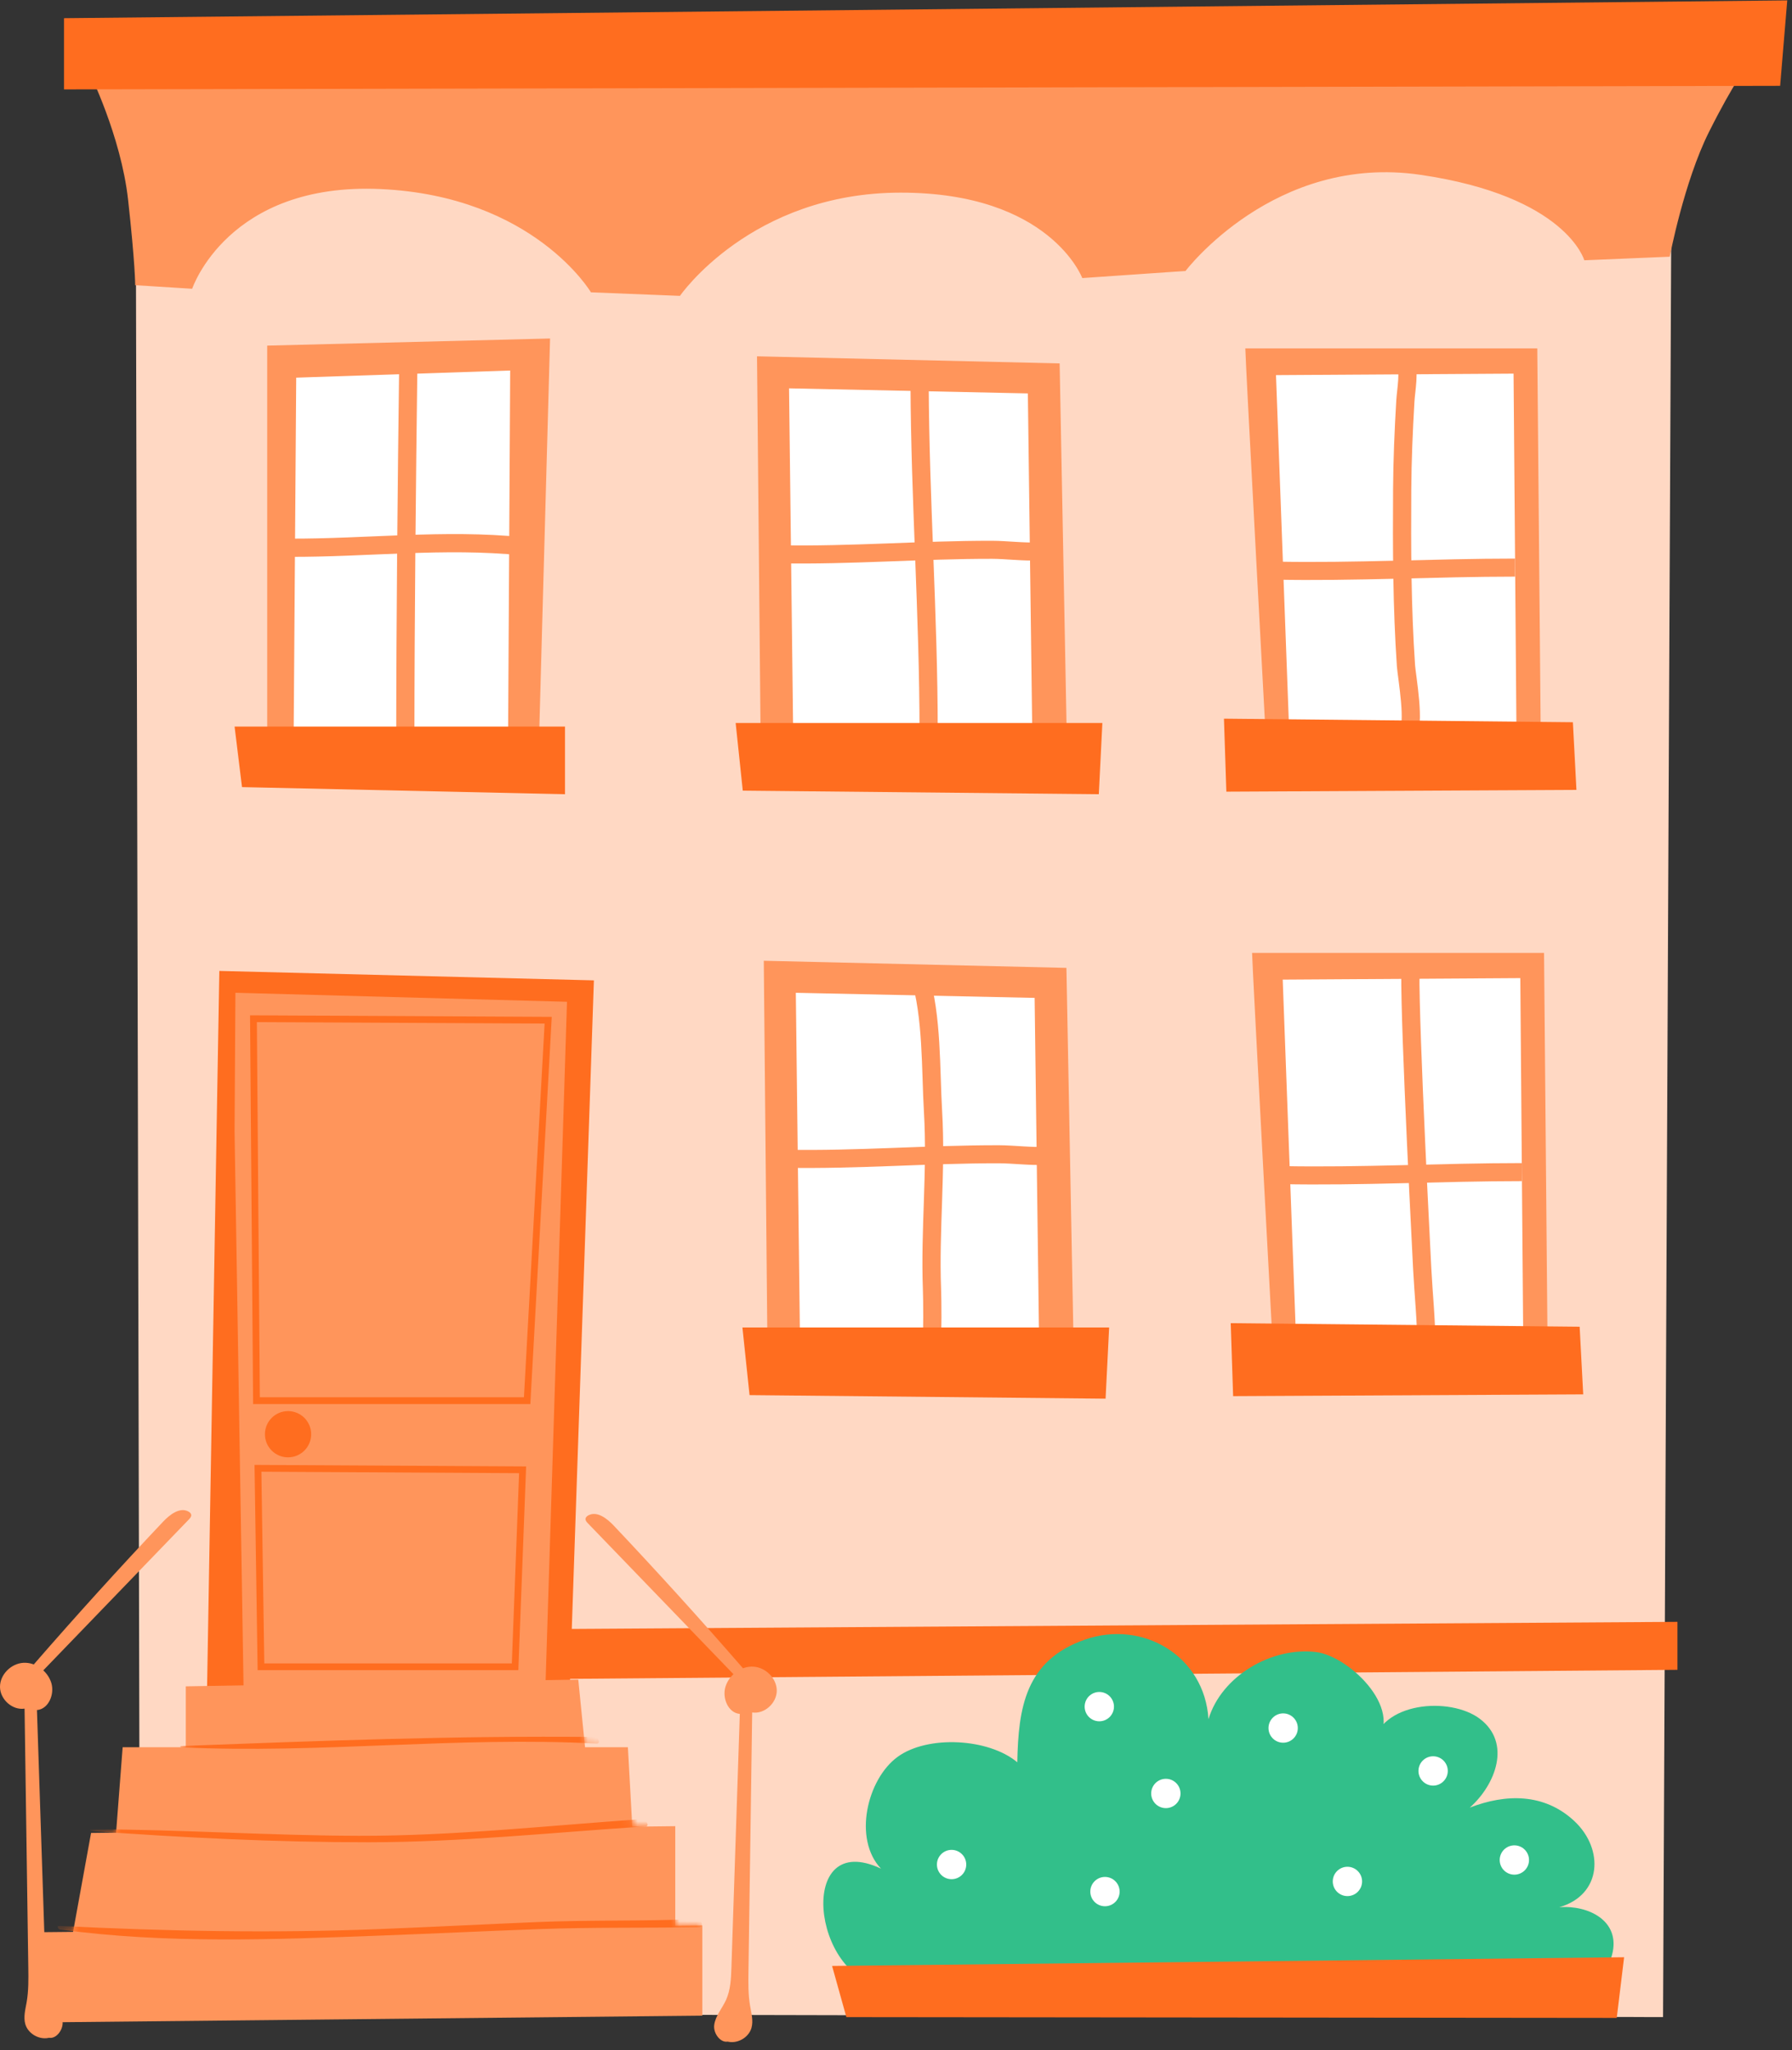 <svg width="215" height="246" viewBox="0 0 215 246" fill="none" xmlns="http://www.w3.org/2000/svg">
<rect x="0" y="0" width="215" height="246" fill="#333333" stroke="none"/>
<path d="M16.25 5.301L16.794 241.595L199.529 242.012L200.616 4.883L16.25 5.301Z" fill="#FFD8C3"/>
<path d="M10.668 8.589C10.668 8.589 14.513 16.278 15.367 23.967C16.221 31.656 16.221 34.219 16.221 34.219L23.056 34.646C23.056 34.646 27.328 21.831 45.696 22.685C64.064 23.539 70.899 35.073 70.899 35.073L81.578 35.5C81.578 35.5 90.121 23.112 108.063 23.112C126.005 23.112 129.849 33.364 129.849 33.364L142.237 32.51C142.237 32.51 152.916 18.413 170.43 20.976C187.944 23.539 190.08 31.228 190.08 31.228L200.332 30.801C200.332 30.801 202.041 21.83 205.031 15.85C208.021 9.87 209.73 7.734 209.73 7.734L10.668 8.589Z" fill="#FF955B"/>
<path d="M7.68 2.183V10.727L213.576 10.299L214.43 0.047L7.68 2.183Z" fill="#FF6D1F"/>
<path d="M62.503 195.477L201.258 194.59V200.346L61.613 201.483L62.503 195.477Z" fill="#FF6D1F"/>
<path d="M24.816 204.132L26.313 116.492L71.254 117.625L68.331 203.375L24.816 204.132Z" fill="#FF6D1F"/>
<path d="M28.245 119.113L28.141 135.756L29.237 203.374H65.409L68.026 120.195L28.245 119.113Z" fill="#FF955B"/>
<path d="M30.41 122.227L30.771 168.051H63.245L65.77 122.407L30.41 122.227Z" stroke="#FF6D1F" stroke-width="0.812" stroke-miterlimit="10"/>
<path d="M30.949 176.168L31.31 199.982H61.799L62.701 176.348L30.949 176.168Z" stroke="#FF6D1F" stroke-width="0.812" stroke-miterlimit="10"/>
<path d="M34.559 174.853C36.091 174.853 37.333 173.611 37.333 172.079C37.333 170.547 36.091 169.305 34.559 169.305C33.027 169.305 31.785 170.547 31.785 172.079C31.785 173.611 33.027 174.853 34.559 174.853Z" fill="#FF6D1F"/>
<path d="M81.016 231.047V219.106L75.862 219.166L75.333 209.635H70.191L69.379 201.516L22.292 202.328V209.635H14.715L13.927 219.883L10.926 219.918L8.768 231.788L5.108 231.825L4.973 242.65L84.263 241.838V231.013L81.016 231.047Z" fill="#FF955B"/>
<mask id="mask0_129_1556" style="mask-type:luminance" maskUnits="userSpaceOnUse" x="4" y="201" width="81" height="42">
<path d="M81.016 231.047V219.106L75.862 219.166L75.333 209.635H70.191L69.379 201.516L22.292 202.328V209.635H14.715L13.927 219.883L10.926 219.918L8.768 231.788L5.108 231.825L4.973 242.65L84.263 241.838V231.013L81.016 231.047Z" fill="white"/>
</mask>
<g mask="url(#mask0_129_1556)">
<path d="M21.735 209.645C38.328 210.434 54.953 208.316 71.551 209.196C72.128 209.227 71.775 208.409 71.336 208.405C54.787 208.227 38.23 208.869 21.692 209.49C21.577 209.494 21.651 209.641 21.735 209.645Z" fill="#FF6D1F"/>
</g>
<mask id="mask1_129_1556" style="mask-type:luminance" maskUnits="userSpaceOnUse" x="4" y="201" width="81" height="42">
<path d="M81.016 231.047V219.106L75.862 219.166L75.333 209.635H70.191L69.379 201.516L22.292 202.328V209.635H14.715L13.927 219.883L10.926 219.918L8.768 231.788L5.108 231.825L4.973 242.65L84.263 241.838V231.013L81.016 231.047Z" fill="white"/>
</mask>
<g mask="url(#mask1_129_1556)">
<path d="M10.959 219.684C21.988 220.489 33.153 221.041 44.214 221.036C55.322 221.031 66.385 219.854 77.459 219.135C78.029 219.098 77.456 218.231 76.996 218.263C65.677 219.04 54.373 220.29 43.015 220.261C32.306 220.233 21.61 219.501 10.902 219.472C10.743 219.472 10.846 219.676 10.959 219.684Z" fill="#FF6D1F"/>
</g>
<mask id="mask2_129_1556" style="mask-type:luminance" maskUnits="userSpaceOnUse" x="4" y="201" width="81" height="42">
<path d="M81.016 231.047V219.106L75.862 219.166L75.333 209.635H70.191L69.379 201.516L22.292 202.328V209.635H14.715L13.927 219.883L10.926 219.918L8.768 231.788L5.108 231.825L4.973 242.65L84.263 241.838V231.013L81.016 231.047Z" fill="white"/>
</mask>
<g mask="url(#mask2_129_1556)">
<path d="M7.207 231.5C19.873 233.236 32.969 232.705 45.704 232.23C52.043 231.993 58.379 231.686 64.718 231.453C71.104 231.218 77.468 231.328 83.852 231.232C84.576 231.221 84.125 230.227 83.586 230.25C77.228 230.523 70.855 230.343 64.489 230.609C58.156 230.874 51.826 231.2 45.493 231.452C32.633 231.964 19.932 231.71 7.09 231.069C6.764 231.053 6.988 231.47 7.207 231.5Z" fill="#FF6D1F"/>
</g>
<path d="M6.037 244.451C4.828 244.843 3.372 244.061 3.031 242.837C2.795 241.986 3.047 241.088 3.198 240.218C3.434 238.852 3.415 237.457 3.395 236.071C3.246 225.714 3.097 215.358 2.948 205.001C1.481 205.225 0.014 203.891 0 202.408C-0.015 200.925 1.32 199.593 2.801 199.505C4.282 199.417 5.718 200.496 6.155 201.914C6.57 203.261 5.838 205.054 4.434 205.175C4.769 215.315 5.105 225.455 5.44 235.595C5.484 236.923 5.537 238.292 6.089 239.501C6.551 240.511 7.354 241.395 7.504 242.496C7.654 243.597 6.564 244.917 5.587 244.388" fill="#FF955B"/>
<path d="M3.97 201.679C10.203 195.218 16.436 188.757 22.669 182.295C22.813 182.145 22.969 181.965 22.945 181.759C22.924 181.583 22.777 181.449 22.623 181.363C21.583 180.784 20.373 181.719 19.556 182.584C14.312 188.135 9.183 193.795 4.175 199.559C3.845 199.939 3.505 200.339 3.38 200.827C3.255 201.315 3.419 201.916 3.877 202.126" fill="#FF955B"/>
<path d="M87.157 244.912C88.366 245.304 89.822 244.522 90.163 243.298C90.399 242.447 90.147 241.549 89.996 240.679C89.76 239.313 89.779 237.918 89.799 236.532C89.948 226.175 90.097 215.819 90.246 205.462C91.713 205.686 93.18 204.352 93.194 202.869C93.209 201.385 91.874 200.054 90.393 199.966C88.912 199.878 87.476 200.957 87.039 202.375C86.624 203.723 87.356 205.515 88.76 205.636C88.425 215.776 88.089 225.916 87.754 236.056C87.71 237.384 87.657 238.753 87.105 239.962C86.643 240.972 85.84 241.857 85.69 242.957C85.54 244.058 86.63 245.378 87.607 244.849" fill="#FF955B"/>
<path d="M89.224 202.14C82.991 195.679 76.758 189.218 70.525 182.756C70.381 182.606 70.225 182.426 70.249 182.22C70.27 182.044 70.417 181.91 70.571 181.824C71.611 181.245 72.821 182.18 73.638 183.045C78.882 188.596 84.011 194.256 89.019 200.02C89.349 200.4 89.689 200.8 89.814 201.288C89.939 201.776 89.775 202.377 89.317 202.587" fill="#FF955B"/>
<path d="M105.976 238.218C97.454 237.384 95.473 219.373 105.698 224.199C102.336 220.658 104.016 213.472 107.694 210.788C111.295 208.16 118.606 208.548 122.052 211.44C122.178 204.868 123.041 199.209 130.163 196.722C137.097 194.301 144.528 198.693 144.99 206.268C146.568 201.043 152.609 197.579 157.883 198.211C161.998 198.704 168.978 205.538 164.641 209.552C165.521 204.135 173.994 203.537 177.545 206.222C181.39 209.129 179.42 214.148 176.339 216.881C180.63 215.214 185.269 215.118 188.878 218.487C192.485 221.854 192.207 227.353 187.074 228.832C190.543 228.549 194.478 230.449 193.416 234.521C191.811 240.677 183.519 240.061 178.682 240.06C168.325 240.056 157.988 239.28 147.622 239.262C138.295 239.245 129.799 239.438 120.548 237.946C116.833 237.347 112.827 236.421 109.066 237.068C107.571 237.322 106.163 238.282 105.976 238.218Z" fill="#32BF8A"/>
<path d="M101.546 242.015L99.832 235.874L194.857 234.832L193.973 242.112L101.546 242.015Z" fill="#FF6D1F"/>
<path d="M114.169 225.467C115.141 225.467 115.928 224.68 115.928 223.708C115.928 222.737 115.141 221.949 114.169 221.949C113.198 221.949 112.41 222.737 112.41 223.708C112.41 224.68 113.198 225.467 114.169 225.467Z" fill="white"/>
<path d="M131.892 206.522C132.863 206.522 133.651 205.734 133.651 204.763C133.651 203.791 132.863 203.004 131.892 203.004C130.92 203.004 130.133 203.791 130.133 204.763C130.133 205.734 130.92 206.522 131.892 206.522Z" fill="white"/>
<path d="M153.95 209.092C154.922 209.092 155.709 208.305 155.709 207.333C155.709 206.362 154.922 205.574 153.95 205.574C152.979 205.574 152.191 206.362 152.191 207.333C152.191 208.305 152.979 209.092 153.95 209.092Z" fill="white"/>
<path d="M139.876 216.94C140.848 216.94 141.635 216.152 141.635 215.181C141.635 214.209 140.848 213.422 139.876 213.422C138.905 213.422 138.117 214.209 138.117 215.181C138.117 216.152 138.905 216.94 139.876 216.94Z" fill="white"/>
<path d="M132.571 228.713C133.543 228.713 134.33 227.926 134.33 226.954C134.33 225.983 133.543 225.195 132.571 225.195C131.6 225.195 130.812 225.983 130.812 226.954C130.812 227.926 131.6 228.713 132.571 228.713Z" fill="white"/>
<path d="M161.661 227.495C162.633 227.495 163.42 226.707 163.42 225.736C163.42 224.764 162.633 223.977 161.661 223.977C160.69 223.977 159.902 224.764 159.902 225.736C159.902 226.707 160.69 227.495 161.661 227.495Z" fill="white"/>
<path d="M171.943 214.237C172.914 214.237 173.702 213.449 173.702 212.478C173.702 211.506 172.914 210.719 171.943 210.719C170.971 210.719 170.184 211.506 170.184 212.478C170.184 213.449 170.971 214.237 171.943 214.237Z" fill="white"/>
<path d="M181.689 224.924C182.66 224.924 183.448 224.137 183.448 223.165C183.448 222.194 182.66 221.406 181.689 221.406C180.717 221.406 179.93 222.194 179.93 223.165C179.93 224.137 180.717 224.924 181.689 224.924Z" fill="white"/>
<path d="M32.059 41.467V88.456L64.69 88.029L65.996 40.613L32.059 41.467Z" fill="#FF955B"/>
<path d="M35.539 45.312L35.227 88.991L60.953 89.532L61.21 44.457L35.539 45.312Z" fill="white"/>
<path d="M34.676 65.719C43.973 65.757 53.366 64.602 62.607 65.539" stroke="#FF955B" stroke-width="2.185" stroke-miterlimit="10"/>
<path d="M48.99 43.387C48.797 58.31 48.638 74.018 48.629 88.67" stroke="#FF955B" stroke-width="2.185" stroke-miterlimit="10"/>
<path d="M28.145 87.176L29.035 94.438L67.787 95.292V87.176H28.145Z" fill="#FF6D1F"/>
<path d="M90.824 42.75L91.251 88.03L127.988 88.457L127.133 43.604L90.824 42.75Z" fill="#FF955B"/>
<path d="M94.668 46.594L95.176 89.058L123.861 88.878L123.32 47.203L94.668 46.594Z" fill="white"/>
<path d="M93.551 66.506C102.044 66.664 110.548 65.951 119.041 65.965C120.667 65.968 123.077 66.254 124.397 66.145C124.158 66.145 123.919 66.145 123.68 66.145" stroke="#FF955B" stroke-width="2.165" stroke-miterlimit="10"/>
<path d="M110.332 46.094C110.388 59.991 111.414 73.879 111.414 87.769" stroke="#FF955B" stroke-width="2.185" stroke-miterlimit="10"/>
<path d="M88.262 86.746L89.116 94.862L131.833 95.289L132.26 86.746H88.262Z" fill="#FF6D1F"/>
<path d="M149.41 41.801C149.41 43.082 151.973 90.498 151.973 90.498L184.865 89.644L184.438 41.801H149.41Z" fill="#FF955B"/>
<path d="M153.09 45.008L154.713 88.848L181.955 89.57L181.594 44.828L153.09 45.008Z" fill="white"/>
<path d="M152.906 68.463C162.502 68.659 172.158 68.102 181.772 68.102" stroke="#FF955B" stroke-width="2.165" stroke-miterlimit="10"/>
<path d="M168.603 43.207C169.148 44.544 168.692 46.764 168.612 48.118C168.403 51.661 168.252 55.193 168.23 58.741C168.186 65.811 168.206 72.833 168.686 79.882C168.767 81.071 169.885 87.32 168.785 87.949" stroke="#FF955B" stroke-width="2.185" stroke-miterlimit="10"/>
<path d="M146.848 86.227L147.135 94.984L189.138 94.77L188.711 86.654L146.848 86.227Z" fill="#FF6D1F"/>
<path d="M91.637 115.273L92.064 160.553L128.8 160.98L127.946 116.127L91.637 115.273Z" fill="#FF955B"/>
<path d="M95.481 119.117L95.989 161.581L124.673 161.401L124.132 119.726L95.481 119.117Z" fill="white"/>
<path d="M94.363 139.03C102.856 139.188 111.36 138.474 119.853 138.488C121.479 138.491 123.889 138.777 125.209 138.668C124.97 138.668 124.731 138.668 124.492 138.668" stroke="#FF955B" stroke-width="2.165" stroke-miterlimit="10"/>
<path d="M110.332 116.996C111.866 122.023 111.64 128.245 111.945 133.409C112.366 140.524 111.548 147.566 111.817 154.671C111.873 156.15 111.892 159.873 111.776 161.378" stroke="#FF955B" stroke-width="2.185" stroke-miterlimit="10"/>
<path d="M89.074 159.27L89.928 167.386L132.645 167.813L133.072 159.27H89.074Z" fill="#FF6D1F"/>
<path d="M150.223 114.328C150.223 115.609 152.786 163.025 152.786 163.025L185.678 162.171L185.251 114.328H150.223Z" fill="#FF955B"/>
<path d="M153.898 117.535L155.522 161.375L182.764 162.097L182.403 117.355L153.898 117.535Z" fill="white"/>
<path d="M153.719 140.99C163.315 141.186 172.971 140.629 182.585 140.629" stroke="#FF955B" stroke-width="2.165" stroke-miterlimit="10"/>
<path d="M169.324 115.371C168.807 115.766 170.202 143.893 170.636 152.269C170.794 155.318 171.121 158.34 171.128 161.387C171.128 161.022 171.128 160.658 171.128 160.293" stroke="#FF955B" stroke-width="2.185" stroke-miterlimit="10"/>
<path d="M147.66 158.754L147.947 167.511L189.95 167.297L189.523 159.181L147.66 158.754Z" fill="#FF6D1F"/>
</svg>
